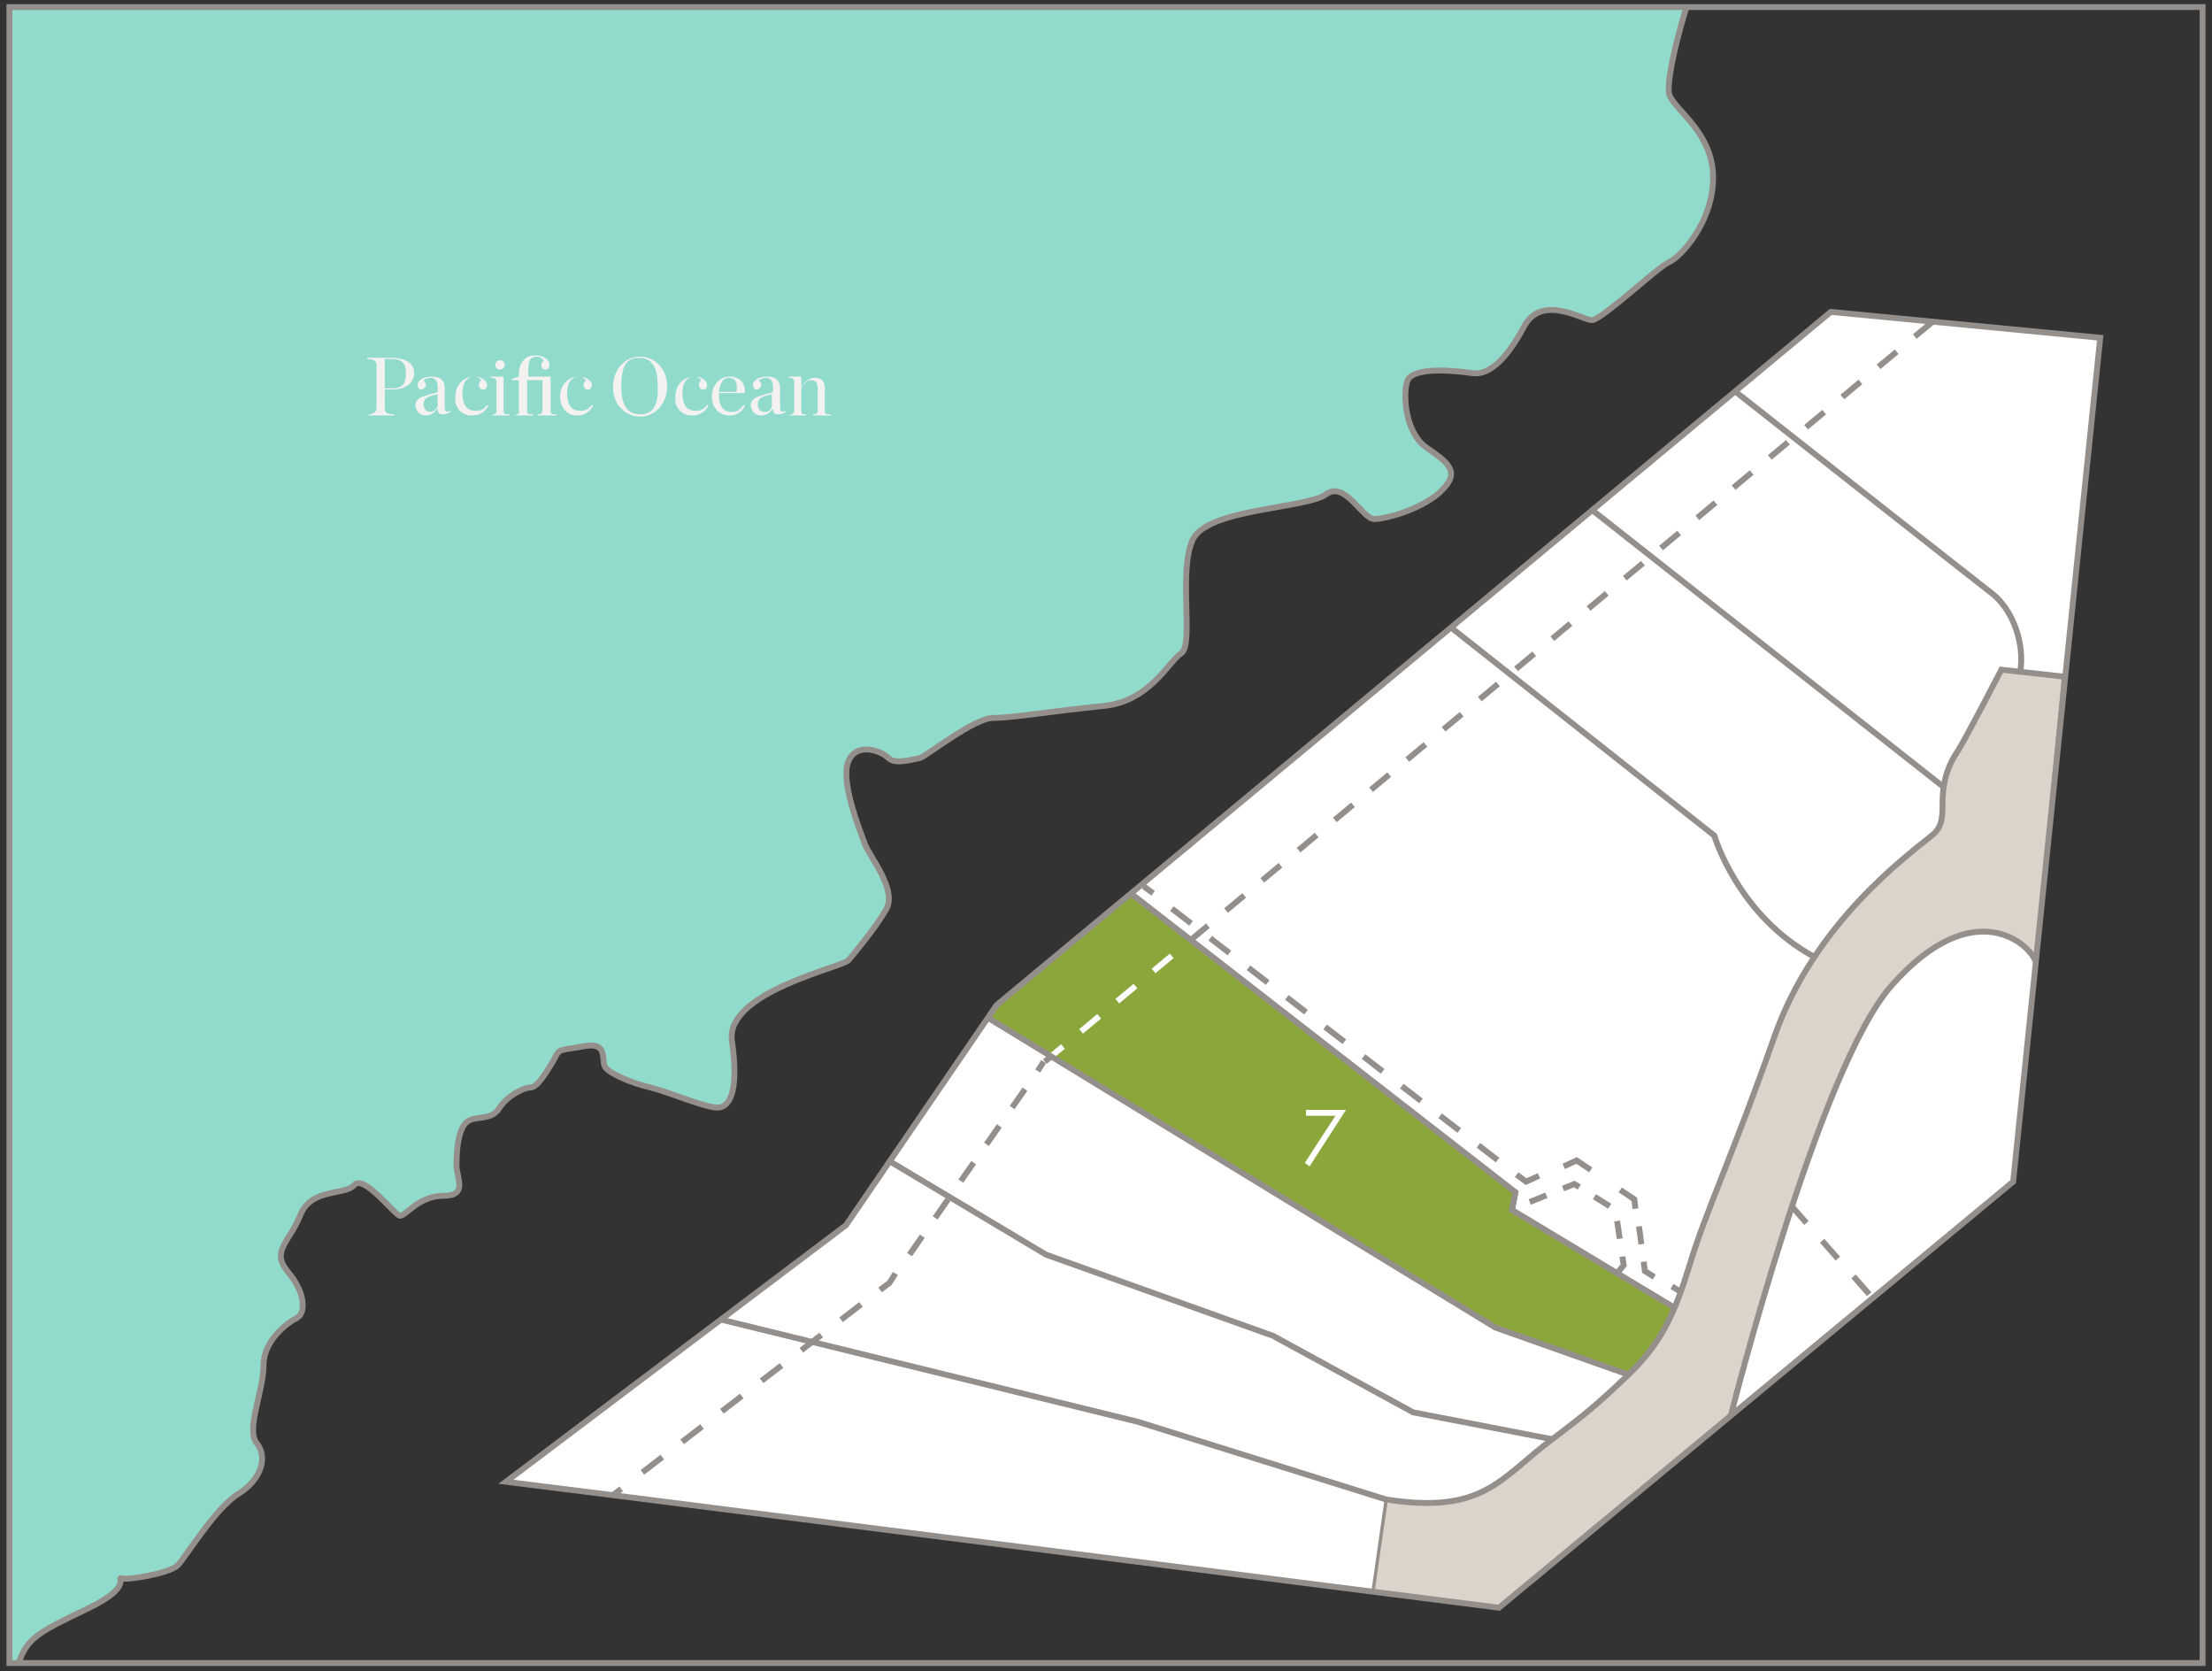 <?xml version="1.0" encoding="utf-8"?>
<!-- Generator: Adobe Illustrator 25.0.0, SVG Export Plug-In . SVG Version: 6.00 Build 0)  -->
<svg version="1.1" id="Layer_1" xmlns="http://www.w3.org/2000/svg" xmlns:xlink="http://www.w3.org/1999/xlink" x="0px" y="0px"
	 viewBox="0 0 188 142" style="enable-background:new 0 0 188 142;" xml:space="preserve">
<rect x="0" y="0" width="188" height="142" fill="#333333" stroke="none"/>
<style type="text/css">
	.st0{fill:#DCD3CB;}
	.st1{fill:none;stroke:#958F8B;stroke-width:0.141;}
	.st2{fill:#FFFFFF;}
	.st3{fill:none;stroke:#958F8B;stroke-width:0.5;stroke-dasharray:2.005,2.005;}
	.st4{fill:none;stroke:#958F8B;stroke-width:0.5;stroke-dasharray:2.129,2.129;}
	.st5{fill:none;stroke:#958F8B;stroke-width:0.5;stroke-dasharray:1.905,1.905;}
	.st6{fill:none;stroke:#958F8B;stroke-width:0.5;}
	.st7{fill:#8BA63B;}
	.st8{clip-path:url(#SVGID_2_);fill:none;stroke:#FFFFFF;stroke-width:0.5;stroke-dasharray:2.005,2.005;}
	.st9{clip-path:url(#SVGID_4_);fill:none;stroke:#FFFFFF;stroke-width:0.5;}
	.st10{clip-path:url(#SVGID_6_);fill:#91DBCC;}
	.st11{clip-path:url(#SVGID_8_);fill:none;stroke:#958F8B;stroke-width:0.5;}
	.st12{fill:none;stroke:#958F8B;stroke-width:0.282;}
	.st13{fill:#F4F2F1;}
	.st14{fill:none;stroke:#958F8B;stroke-width:0.5;stroke-dasharray:2.057,2.057;}
	.st15{fill:none;stroke:#958F8B;stroke-width:0.5;stroke-dasharray:1.528,1.528;}
	.st16{fill:none;stroke:#958F8B;stroke-width:0.5;stroke-dasharray:2.016,2.016;}
</style>
<g>
	<g>
		<path class="st0" d="M175.3,57.6L173,81.7c-0.4-1.4-5.2-5.9-12.2,2c-6.2,6.9-13.7,36.6-13.7,36.6l-19.7,16.3l-10.8-1.4l1.3-7.8
			c8.3,1.3,9.7-1.8,14.1-5.1c2.8-2.1,4-3.1,6.5-5.5c2.8-2.7,3.9-5.1,5.2-9.3c1.2-4.1,3.8-9.7,7.2-19.4c3.4-9.7,11.3-15.4,13.5-17.2
			c0.8-0.7,0.8-1.5,0.8-2.7c0-2,0.6-3.4,1.3-4.4c0.7-1.1,3.7-6.9,3.7-6.9L175.3,57.6"/>
		<path class="st1" d="M175.3,57.6L173,81.7c-0.4-1.4-5.2-5.9-12.2,2c-6.2,6.9-13.7,36.6-13.7,36.6l-19.7,16.3l-10.8-1.4l1.3-7.8
			c8.3,1.3,9.7-1.8,14.1-5.1c2.8-2.1,4-3.1,6.5-5.5c2.8-2.7,3.9-5.1,5.2-9.3c1.2-4.1,3.8-9.7,7.2-19.4c3.4-9.7,11.3-15.4,13.5-17.2
			c0.8-0.7,0.8-1.5,0.8-2.7c0-2,0.6-3.4,1.3-4.4c0.7-1.1,3.7-6.9,3.7-6.9L175.3,57.6"/>
		<path class="st2" d="M173,81.7c-0.4-1.4-5.2-5.9-12.2,2c-6.2,6.9-13.7,36.6-13.7,36.6l23.9-19.9L173,81.7z"/>
	</g>
	<polygon class="st2" points="84,86.5 127.1,112.8 138.5,116.9 136.4,118.9 134.7,120.3 132,122.3 120.1,120 108.2,113.5 
		88.9,106.6 75.5,98.6 	"/>
	<polygon class="st2" points="61.3,112.1 96.7,120.9 117.9,127.5 116.8,135.3 57.2,127.8 43.1,125.9 	"/>
	<polygon class="st2" points="75.5,98.6 88.9,106.6 108.2,113.5 120.1,120 132,122.3 130.1,123.8 128.9,124.8 127.5,125.9 
		126.3,126.6 125.1,127.1 123.7,127.6 122.5,127.8 120.8,127.8 118.9,127.6 117.8,127.5 96.7,120.9 61.3,112.1 71.9,104.1 	"/>
	<g>
		<path class="st2" d="M123.3,53.3L145.7,71c0,0,2,6.8,8.5,10.3l-1.4,2.4l-1.1,2.4l-2.5,6.8l-0.8,2.3l-2.4,6.3l-1.7,4.4l-1,3.1
			l-0.8,2.3l-13.8-8.3l0.3-1.5L96.1,75.9L112,62.7L123.3,53.3z"/>
		<path class="st2" d="M123.3,53.3L145.7,71c0,0,2,6.8,8.5,10.3c0.1,0.1,0.8-1.1,0.8-1.1l1-1.3l1.7-2l1.5-1.5l1.8-1.7l1.8-1.5l1.3-1
			l0.6-0.7l0.3-0.8v-1.3l0.1-1.5l-29.8-23.5L123.3,53.3z"/>
	</g>
	<polygon class="st2" points="135.4,43.3 165.1,66.7 165.2,66.4 165.6,65.4 166.3,63.8 167.5,61.7 169.9,57.1 171.6,57.2 
		171.7,55.9 171.7,55.1 171.3,54 170.9,52.7 170,51.3 168.1,49.6 147.4,33.3 	"/>
	<g>
		<path class="st2" d="M147.4,33.2c0,0,20.7,16.3,22,17.3c1.7,1.4,2.7,4.2,2.3,6.6l3.8,0.4l3.2-28.9l-23.1-2.2L147.4,33.2z"/>
	</g>
	<line class="st3" x1="88.8" y1="90.2" x2="164.3" y2="27.3"/>
	<line class="st4" x1="54.6" y1="125.1" x2="74" y2="110.2"/>
	<line class="st5" x1="77.3" y1="106.6" x2="87.7" y2="91.7"/>
	<path class="st6" d="M88.2,91l0.5-0.8 M74.8,109.6l0.8-0.6l0.5-0.8 M52,127.1l0.8-0.6"/>
	<polygon class="st7" points="96.1,75.9 128.8,101.3 128.5,102.8 142.3,111.1 142,112 141,113.8 140.1,115.1 138.4,116.8 
		127.1,112.8 84,86.5 84.7,85.4 	"/>
	<g>
		<g>
			<defs>
				<polygon id="SVGID_1_" points="84.7,85.4 84,86.5 127.1,112.8 138.4,116.8 140.1,115.1 141,113.8 142,112 142.3,111.1 
					128.5,102.8 128.8,101.3 96.1,75.9 				"/>
			</defs>
			<clipPath id="SVGID_2_">
				<use xlink:href="#SVGID_1_"  style="overflow:visible;"/>
			</clipPath>
			<line class="st8" x1="88.8" y1="90.2" x2="164.3" y2="27.3"/>
		</g>
		<g>
			<defs>
				<polygon id="SVGID_3_" points="84.7,85.4 84,86.5 127.1,112.8 138.4,116.8 140.1,115.1 141,113.8 142,112 142.3,111.1 
					128.5,102.8 128.8,101.3 96.1,75.9 				"/>
			</defs>
			<clipPath id="SVGID_4_">
				<use xlink:href="#SVGID_3_"  style="overflow:visible;"/>
			</clipPath>
			<path class="st9" d="M88.2,91l0.5-0.8 M74.8,109.6l0.8-0.6l0.5-0.8 M52,127.1l0.8-0.6"/>
		</g>
	</g>
	<g>
		<g>
			<defs>
				<rect id="SVGID_5_" x="0.8" y="0.6" width="186.4" height="140.7"/>
			</defs>
			<clipPath id="SVGID_6_">
				<use xlink:href="#SVGID_5_"  style="overflow:visible;"/>
			</clipPath>
			<path class="st10" d="M144.6-2.7c-1.1,2-3.2,9.6-2.7,10.8c0.5,1.3,3.7,3.2,3.7,7c0,3.8-2.8,6.8-3.8,7.2c-0.9,0.4-5.7,4.9-6.5,4.9
				s-4.3-2.3-5.8,0.6c-1.6,3-3.1,4.1-4.4,3.9s-5.1-0.6-5.5,0.7c-0.4,1.3-0.1,4.4,1.6,5.6c1.7,1.2,3,2,1.4,3.6
				c-1.5,1.6-4.8,2.5-5.8,2.5s-2.5-3.3-4.1-2.1c-1.6,1.2-10,1.2-11.3,3.8c-1.3,2.6,0.1,9-1,9.7c-1.1,0.7-2.7,4.2-6.8,4.5
				C89.6,60.4,86,61,84.4,61c-1.6,0-5.6,3.2-6.2,3.4c-0.6,0.1-2.1,0.6-2.7,0c-0.6-0.6-2.7-1.4-3.4,0.3c-0.7,1.7,1,5.9,1.4,7
				c0.4,1.1,2.8,3.9,1.8,5.6c-1,1.7-2.7,3.7-3.2,4.3c-0.6,0.6-10.4,2.7-9.9,6.8c0.6,4.1-0.1,5.6-1.1,5.7s-3.9-1.2-5.8-1.7
				c-1.8-0.4-3.7-1.3-3.9-1.8c-0.3-0.6,0.3-2.1-1.8-1.7c-2.1,0.4-2,0.1-2.5,1.1c-0.6,1-1.4,2.4-2,2.4c-0.6,0-2,0.7-2.7,1.8
				c-0.7,1.1-2.1,0.5-2.8,1.2c-0.7,0.7-0.8,2.5-0.8,3.6s1,2.6-1.1,2.6s-3.2,1.7-3.7,1.7c-0.4,0-3.1-3.6-3.9-2.6
				c-0.8,0.9-3.7,0.2-4.6,2.6c-1,2.4-2.5,3-1,4.8c1.5,1.8,1.5,3.5,0.7,3.9c-0.8,0.4-2.8,1.9-2.8,4c0,2.2-1.5,5.4-0.6,6.6
				c1,1.2,0.4,3.1-1.5,4.3c-2,1.2-4.5,5.4-5.2,6.1s-4.4,1.3-4.8,1.1c-0.4-0.1,1,0.7-2.7,2.5S2.4,139,1.7,141c-0.7,2-1.5,3.4-1.5,3.4
				l-19.2,0.7l0.6-150L144.6-2.7z"/>
		</g>
		<g>
			<defs>
				<rect id="SVGID_7_" x="0.8" y="0.6" width="186.4" height="140.7"/>
			</defs>
			<clipPath id="SVGID_8_">
				<use xlink:href="#SVGID_7_"  style="overflow:visible;"/>
			</clipPath>
			<path class="st11" d="M144.6-2.7c-1.1,2-3.2,9.6-2.7,10.8c0.5,1.3,3.7,3.2,3.7,7c0,3.8-2.8,6.8-3.8,7.2c-0.9,0.4-5.7,4.9-6.5,4.9
				s-4.3-2.3-5.8,0.6c-1.6,3-3.1,4.1-4.4,3.9s-5.1-0.6-5.5,0.7c-0.4,1.3-0.1,4.4,1.6,5.6c1.7,1.2,3,2,1.4,3.6
				c-1.5,1.6-4.8,2.5-5.8,2.5s-2.5-3.3-4.1-2.1c-1.6,1.2-10,1.2-11.3,3.8c-1.3,2.6,0.1,9-1,9.7c-1.1,0.7-2.7,4.2-6.8,4.5
				C89.6,60.4,86,61,84.4,61c-1.6,0-5.6,3.2-6.2,3.4c-0.6,0.1-2.1,0.6-2.7,0c-0.6-0.6-2.7-1.4-3.4,0.3c-0.7,1.7,1,5.9,1.4,7
				c0.4,1.1,2.8,3.9,1.8,5.6c-1,1.7-2.7,3.7-3.2,4.3c-0.6,0.6-10.4,2.7-9.9,6.8c0.6,4.1-0.1,5.6-1.1,5.7s-3.9-1.2-5.8-1.7
				c-1.8-0.4-3.7-1.3-3.9-1.8c-0.3-0.6,0.3-2.1-1.8-1.7c-2.1,0.4-2,0.1-2.5,1.1c-0.6,1-1.4,2.4-2,2.4c-0.6,0-2,0.7-2.7,1.8
				c-0.7,1.1-2.1,0.5-2.8,1.2c-0.7,0.7-0.8,2.5-0.8,3.6s1,2.6-1.1,2.6s-3.2,1.7-3.7,1.7c-0.4,0-3.1-3.6-3.9-2.6
				c-0.8,0.9-3.7,0.2-4.6,2.6c-1,2.4-2.5,3-1,4.8c1.5,1.8,1.5,3.5,0.7,3.9c-0.8,0.4-2.8,1.9-2.8,4c0,2.2-1.5,5.4-0.6,6.6
				c1,1.2,0.4,3.1-1.5,4.3c-2,1.2-4.5,5.4-5.2,6.1s-4.4,1.3-4.8,1.1c-0.4-0.1,1,0.7-2.7,2.5S2.4,139,1.7,141c-0.7,2-1.5,3.4-1.5,3.4
				l-19.2,0.7l0.6-150L144.6-2.7z"/>
		</g>
	</g>
	<g>
		<rect x="0.8" y="0.6" class="st6" width="186.4" height="140.7"/>
	</g>
	<polygon class="st6" points="155.6,26.5 178.5,28.7 171.1,100.4 127.4,136.6 51.8,127 43,125.9 71.9,104.1 84.7,85.4 	"/>
	<g>
		<path class="st6" d="M173,81.7c-0.4-1.4-5.2-5.9-12.2,2c-6.2,6.9-13.7,36.6-13.7,36.6"/>
		<path class="st6" d="M61.2,112.1l35.5,8.7l21.1,6.6c8.3,1.3,9.7-1.8,14.1-5.1c2.8-2.1,4-3.1,6.5-5.5c2.8-2.7,3.9-5.1,5.2-9.3
			c1.2-4.1,3.8-9.7,7.2-19.4c3.4-9.7,11.3-15.4,13.5-17.2c0.8-0.7,0.8-1.6,0.8-2.7c0-2,0.6-3.4,1.3-4.4c0.7-1.1,3.7-6.9,3.7-6.9
			l5.4,0.6"/>
		<path class="st6" d="M147.4,33.2c0,0,20.7,16.3,22,17.3c1.7,1.4,2.7,4.2,2.3,6.6"/>
	</g>
	<line class="st12" x1="117.8" y1="127.5" x2="116.7" y2="135.2"/>
	<polyline class="st6" points="75.5,98.6 88.9,106.6 108.2,113.5 120.1,120 132,122.3 	"/>
	<polyline class="st6" points="84,86.5 127.1,112.8 138.4,116.8 	"/>
	<polyline class="st6" points="96.1,75.9 128.8,101.3 128.5,102.8 142.3,111.1 	"/>
	<g>
		<path class="st6" d="M123.3,53.3L145.7,71c0,0,2,6.8,8.5,10.3"/>
	</g>
	<line class="st6" x1="135.4" y1="43.4" x2="165.1" y2="66.8"/>
	<polygon class="st2" points="168.1,35.1 168.1,39.3 168.6,39.3 168.6,34.6 167.6,34.6 167.3,35.1 	"/>
	<g>
		<path class="st2" d="M155.4,51.6l1-1.1c0.3-0.4,0.5-0.6,0.6-0.8c0.3-0.4,0.4-0.7,0.4-1c0-0.8-0.6-1.4-1.4-1.4
			c-0.4,0-0.8,0.2-1.1,0.5c-0.2,0.3-0.3,0.5-0.4,1h0.5c0-0.3,0.1-0.4,0.2-0.5c0.2-0.3,0.5-0.4,0.8-0.4c0.5,0,0.9,0.4,0.9,0.9
			c0,0.2-0.1,0.4-0.3,0.7c-0.1,0.2-0.3,0.4-0.5,0.7l-1.7,2h3v-0.5C157.4,51.6,155.4,51.6,155.4,51.6z"/>
		<path class="st2" d="M145.4,61.1c0.3,0,0.4,0,0.5,0.1c0.3,0.1,0.5,0.4,0.5,0.8c0,0.5-0.4,0.9-0.9,0.9c-0.5,0-0.8-0.3-0.9-0.8H144
			c0,0.2,0,0.3,0.1,0.5c0.2,0.5,0.7,0.8,1.3,0.8c0.8,0,1.4-0.6,1.4-1.4c0-0.5-0.2-0.9-0.7-1.1c0.4-0.2,0.6-0.6,0.6-1
			c0-0.7-0.6-1.2-1.3-1.2c-0.5,0-0.9,0.2-1.1,0.5c-0.1,0.2-0.2,0.3-0.2,0.7h0.5c0.1-0.5,0.3-0.7,0.8-0.7c0.5,0,0.8,0.3,0.8,0.8
			c0,0.5-0.3,0.8-0.9,0.8L145.4,61.1L145.4,61.1z"/>
		<path class="st2" d="M131.4,77.6v-0.5h-1.9l-0.7,2.2c0.4-0.2,0.6-0.3,0.9-0.3c0.7,0,1.1,0.5,1.1,1.2c0,0.7-0.5,1.2-1.2,1.2
			c-0.4,0-0.8-0.2-1.1-0.6l-0.4,0.3c0.3,0.6,0.8,0.8,1.4,0.8c1,0,1.7-0.7,1.7-1.7c0-0.9-0.7-1.6-1.6-1.6c-0.1,0-0.1,0-0.3,0l0.3-1
			C129.9,77.6,131.4,77.6,131.4,77.6z"/>
	</g>
	<polygon class="st2" points="113.5,94.8 110.9,98.8 111.3,99.1 114.4,94.3 111,94.3 111,94.8 	"/>
	<g>
		<path class="st2" d="M103.2,105.7c-0.5,0.2-0.7,0.6-0.7,1.1c0,0.8,0.6,1.4,1.4,1.4c0.8,0,1.4-0.6,1.4-1.4c0-0.5-0.3-0.9-0.7-1.1
			c0.4-0.2,0.6-0.6,0.6-1c0-0.7-0.6-1.3-1.3-1.3c-0.7,0-1.3,0.6-1.3,1.3C102.6,105.1,102.9,105.5,103.2,105.7 M103.1,104.7
			c0-0.4,0.4-0.8,0.8-0.8c0.4,0,0.8,0.4,0.8,0.8c0,0.4-0.4,0.8-0.8,0.8C103.5,105.5,103.1,105.1,103.1,104.7 M103,106.8
			c0-0.5,0.4-0.9,0.9-0.9c0.5,0,0.9,0.4,0.9,0.9c0,0.5-0.4,0.9-0.9,0.9C103.4,107.7,103,107.3,103,106.8"/>
		<path class="st2" d="M95.2,117.4l1.6-2.2c0.3-0.4,0.4-0.7,0.4-1.1c0-0.9-0.7-1.6-1.6-1.6c-0.9,0-1.6,0.7-1.6,1.6
			c0,0.9,0.7,1.5,1.5,1.5c0.2,0,0.2,0,0.4-0.1l-1.1,1.5L95.2,117.4z M94.5,114.1c0-0.6,0.5-1.1,1.1-1.1c0.6,0,1.1,0.5,1.1,1.1
			c0,0.6-0.5,1.1-1.1,1.1C95,115.2,94.5,114.7,94.5,114.1"/>
		<path class="st2" d="M86.1,125.1c0,1.4,0.7,2.4,1.7,2.4c0.9,0,1.7-1,1.7-2.4c0-1.4-0.7-2.4-1.7-2.4
			C86.8,122.7,86.1,123.7,86.1,125.1 M86.6,125.1c0-1.1,0.5-1.9,1.1-1.9c0.7,0,1.2,0.8,1.2,1.9c0,1.1-0.5,1.9-1.2,1.9
			C87.1,127,86.6,126.2,86.6,125.1 M84,123.2v4.2h0.5v-4.7h-1l-0.3,0.5H84z"/>
	</g>
	<path class="st2" d="M164.7,93.1v4.2h0.5v-4.7h-1l-0.3,0.5H164.7z M161.1,93.1v4.2h0.5v-4.7h-1l-0.3,0.5H161.1z"/>
	<g>
		<path class="st13" d="M67,35.3h1.5v-0.1c-0.3,0-0.4,0-0.4-0.3V33c0.2-0.4,0.5-0.7,0.8-0.7c0.5,0,0.6,0.3,0.6,0.8v1.8
			c0,0.2-0.1,0.3-0.4,0.3v0.1h1.5v-0.1c-0.4,0-0.5,0-0.5-0.3v-1.9c0-0.6-0.3-0.9-0.8-0.9c-0.5,0-0.9,0.3-1.2,0.8V32l-1.1,0v0.1
			c0.4,0,0.5,0.1,0.5,0.4v2.4C67.5,35.1,67.4,35.2,67,35.3C67,35.2,67,35.3,67,35.3z M65,35c-0.4,0-0.6-0.3-0.6-0.6
			c0-0.5,0.2-0.7,1.2-0.9v1C65.6,34.8,65.3,35,65,35 M64.7,35.3c0.4,0,0.7-0.2,1-0.6h0c0,0.4,0.1,0.5,0.5,0.5c0.2,0,0.4-0.1,0.6-0.2
			l0-0.1c-0.4,0.2-0.5,0-0.5-0.3V33c0-0.7-0.4-1-1.1-1c-0.7,0-1.2,0.3-1.2,0.7c0,0.2,0.1,0.4,0.3,0.4c0.2,0,0.4-0.2,0.4-0.4
			c0-0.1-0.1-0.3-0.2-0.4c0.1-0.1,0.4-0.2,0.6-0.2c0.4,0,0.6,0.3,0.6,0.8v0.4c-0.1,0.1-0.9,0.2-1.5,0.5c-0.3,0.2-0.4,0.4-0.4,0.7
			C63.9,34.9,64.1,35.3,64.7,35.3 M61.9,32.1c0.6,0,0.8,0.4,0.7,1.2h-1.5C61.2,32.5,61.5,32.1,61.9,32.1 M62,35.3
			c0.7,0,1.1-0.4,1.3-0.8l-0.1-0.1c-0.3,0.4-0.5,0.6-1,0.6c-0.8,0-1.1-0.6-1.1-1.4v0c0-0.1,0-0.1,0-0.2h2.2c0.1-0.8-0.4-1.4-1.3-1.4
			c-0.8,0-1.5,0.7-1.5,1.7C60.5,34.6,61.1,35.3,62,35.3 M58.8,35.3c0.7,0,1.1-0.3,1.4-0.8l-0.1-0.1c-0.3,0.4-0.5,0.5-1,0.5
			c-0.8,0-1.1-0.6-1.1-1.5c0-0.9,0.4-1.4,1-1.4c0.3,0,0.4,0.1,0.6,0.3c-0.1,0.1-0.2,0.2-0.2,0.4c0,0.2,0.1,0.4,0.4,0.4
			c0.2,0,0.3-0.2,0.3-0.4c0-0.3-0.4-0.7-1.1-0.7c-0.9,0-1.6,0.7-1.6,1.7C57.3,34.6,57.9,35.3,58.8,35.3 M54.4,35.2
			c-0.9,0-1.6-0.5-1.6-2.4c0-1.9,0.6-2.4,1.5-2.4c0.9,0,1.6,0.5,1.6,2.4C56,34.7,55.3,35.2,54.4,35.2 M54.4,35.4
			c1.2,0,2.3-1,2.3-2.6c0-1.5-1.1-2.5-2.3-2.5c-1.2,0-2.3,1-2.3,2.6C52.1,34.4,53.2,35.4,54.4,35.4 M49,35.3c0.7,0,1.1-0.3,1.4-0.8
			l-0.1-0.1c-0.3,0.4-0.5,0.5-1,0.5c-0.8,0-1.1-0.6-1.1-1.5c0-0.9,0.4-1.4,1-1.4c0.3,0,0.4,0.1,0.6,0.3c-0.1,0.1-0.2,0.2-0.2,0.4
			c0,0.2,0.1,0.4,0.4,0.4c0.2,0,0.3-0.2,0.3-0.4c0-0.3-0.4-0.7-1.1-0.7c-0.9,0-1.6,0.7-1.6,1.7C47.6,34.6,48.2,35.3,49,35.3
			 M43.7,35.3h1.6v-0.1c-0.4,0-0.5,0-0.5-0.3v-2.6h1.3v2.6c0,0.2-0.1,0.3-0.4,0.3v0.1h1.6v-0.1c-0.4,0-0.5,0-0.5-0.3V32l-0.8,0h-1.1
			v-0.6c0-0.5,0.1-0.8,0.2-0.9c0.1-0.1,0.3-0.2,0.5-0.2c0.3,0,0.6,0.2,0.6,0.4C46.1,30.7,46,30.9,46,31c0,0.3,0.2,0.4,0.4,0.4
			c0.2,0,0.3-0.2,0.3-0.4c0-0.3-0.3-0.8-1.2-0.8c-0.4,0-0.7,0.1-1,0.4c-0.2,0.2-0.4,0.6-0.4,1.2V32l-0.6,0.2v0.1h0.6v2.6
			C44.2,35.1,44.1,35.2,43.7,35.3L43.7,35.3z M41.7,35.3h1.6v-0.1c-0.4,0-0.5,0-0.5-0.3V32l-1.1,0v0.1c0.4,0,0.5,0.1,0.5,0.4v2.4
			C42.2,35.1,42.1,35.2,41.7,35.3L41.7,35.3z M42.5,31.4c0.2,0,0.4-0.2,0.4-0.4c0-0.2-0.2-0.4-0.4-0.4c-0.2,0-0.4,0.2-0.4,0.4
			C42.1,31.2,42.2,31.4,42.5,31.4 M40.1,35.3c0.7,0,1.1-0.3,1.4-0.8l-0.1-0.1c-0.3,0.4-0.5,0.5-1,0.5c-0.8,0-1.1-0.6-1.1-1.5
			c0-0.9,0.4-1.4,1-1.4c0.3,0,0.4,0.1,0.6,0.3c-0.1,0.1-0.2,0.2-0.2,0.4c0,0.2,0.1,0.4,0.4,0.4c0.2,0,0.3-0.2,0.3-0.4
			c0-0.3-0.4-0.7-1.1-0.7c-0.9,0-1.6,0.7-1.6,1.7C38.6,34.6,39.2,35.3,40.1,35.3 M36.6,35c-0.4,0-0.6-0.3-0.6-0.6
			c0-0.5,0.2-0.7,1.2-0.9v1C37.1,34.8,36.8,35,36.6,35 M36.2,35.3c0.4,0,0.7-0.2,1-0.6h0c0,0.4,0.1,0.5,0.5,0.5
			c0.2,0,0.4-0.1,0.6-0.2l0-0.1c-0.4,0.2-0.5,0-0.5-0.3V33c0-0.7-0.4-1-1.1-1c-0.7,0-1.2,0.3-1.2,0.7c0,0.2,0.1,0.4,0.3,0.4
			c0.2,0,0.4-0.2,0.4-0.4c0-0.1-0.1-0.3-0.2-0.4c0.1-0.1,0.4-0.2,0.6-0.2c0.4,0,0.6,0.3,0.6,0.8v0.4c-0.1,0.1-0.9,0.2-1.5,0.5
			c-0.3,0.2-0.4,0.4-0.4,0.7C35.4,34.9,35.6,35.3,36.2,35.3 M32.7,32.9v-2.4h0.6c1,0,1.2,0.5,1.2,1.2c0,0.8-0.2,1.3-1.2,1.3H32.7z
			 M31.2,35.3h2.3v-0.1c-0.7,0-0.8-0.2-0.8-0.5v-1.6h0.5c1.5,0,2-0.7,2-1.4c0-0.7-0.5-1.3-2-1.3h-2v0.1c0.6,0,0.8,0.2,0.8,0.5v3.7
			C32,35,31.8,35.1,31.2,35.3C31.2,35.2,31.2,35.3,31.2,35.3z"/>
	</g>
	<line class="st14" x1="99.6" y1="77.2" x2="128.1" y2="99.2"/>
	<line class="st15" x1="139.3" y1="104.2" x2="139.6" y2="106.5"/>
	<path class="st6" d="M142.1,109.3l0.8,0.5 M139.7,107.2l0.1,0.8l0.8,0.5 M137.7,101.1l1.2,0.8l0.1,0.8 M132.9,99.1l1.1-0.5l1.2,0.8
		 M128.9,99.8l0.8,0.6l1.1-0.5 M97.2,75.3l0.8,0.6"/>
	<line class="st16" x1="152.2" y1="102.4" x2="158.9" y2="110"/>
</g>
<polyline class="st15" points="137.5,108.1 138,107.5 137.3,102.8 133.8,100.6 128.6,102.7 "/>
</svg>
